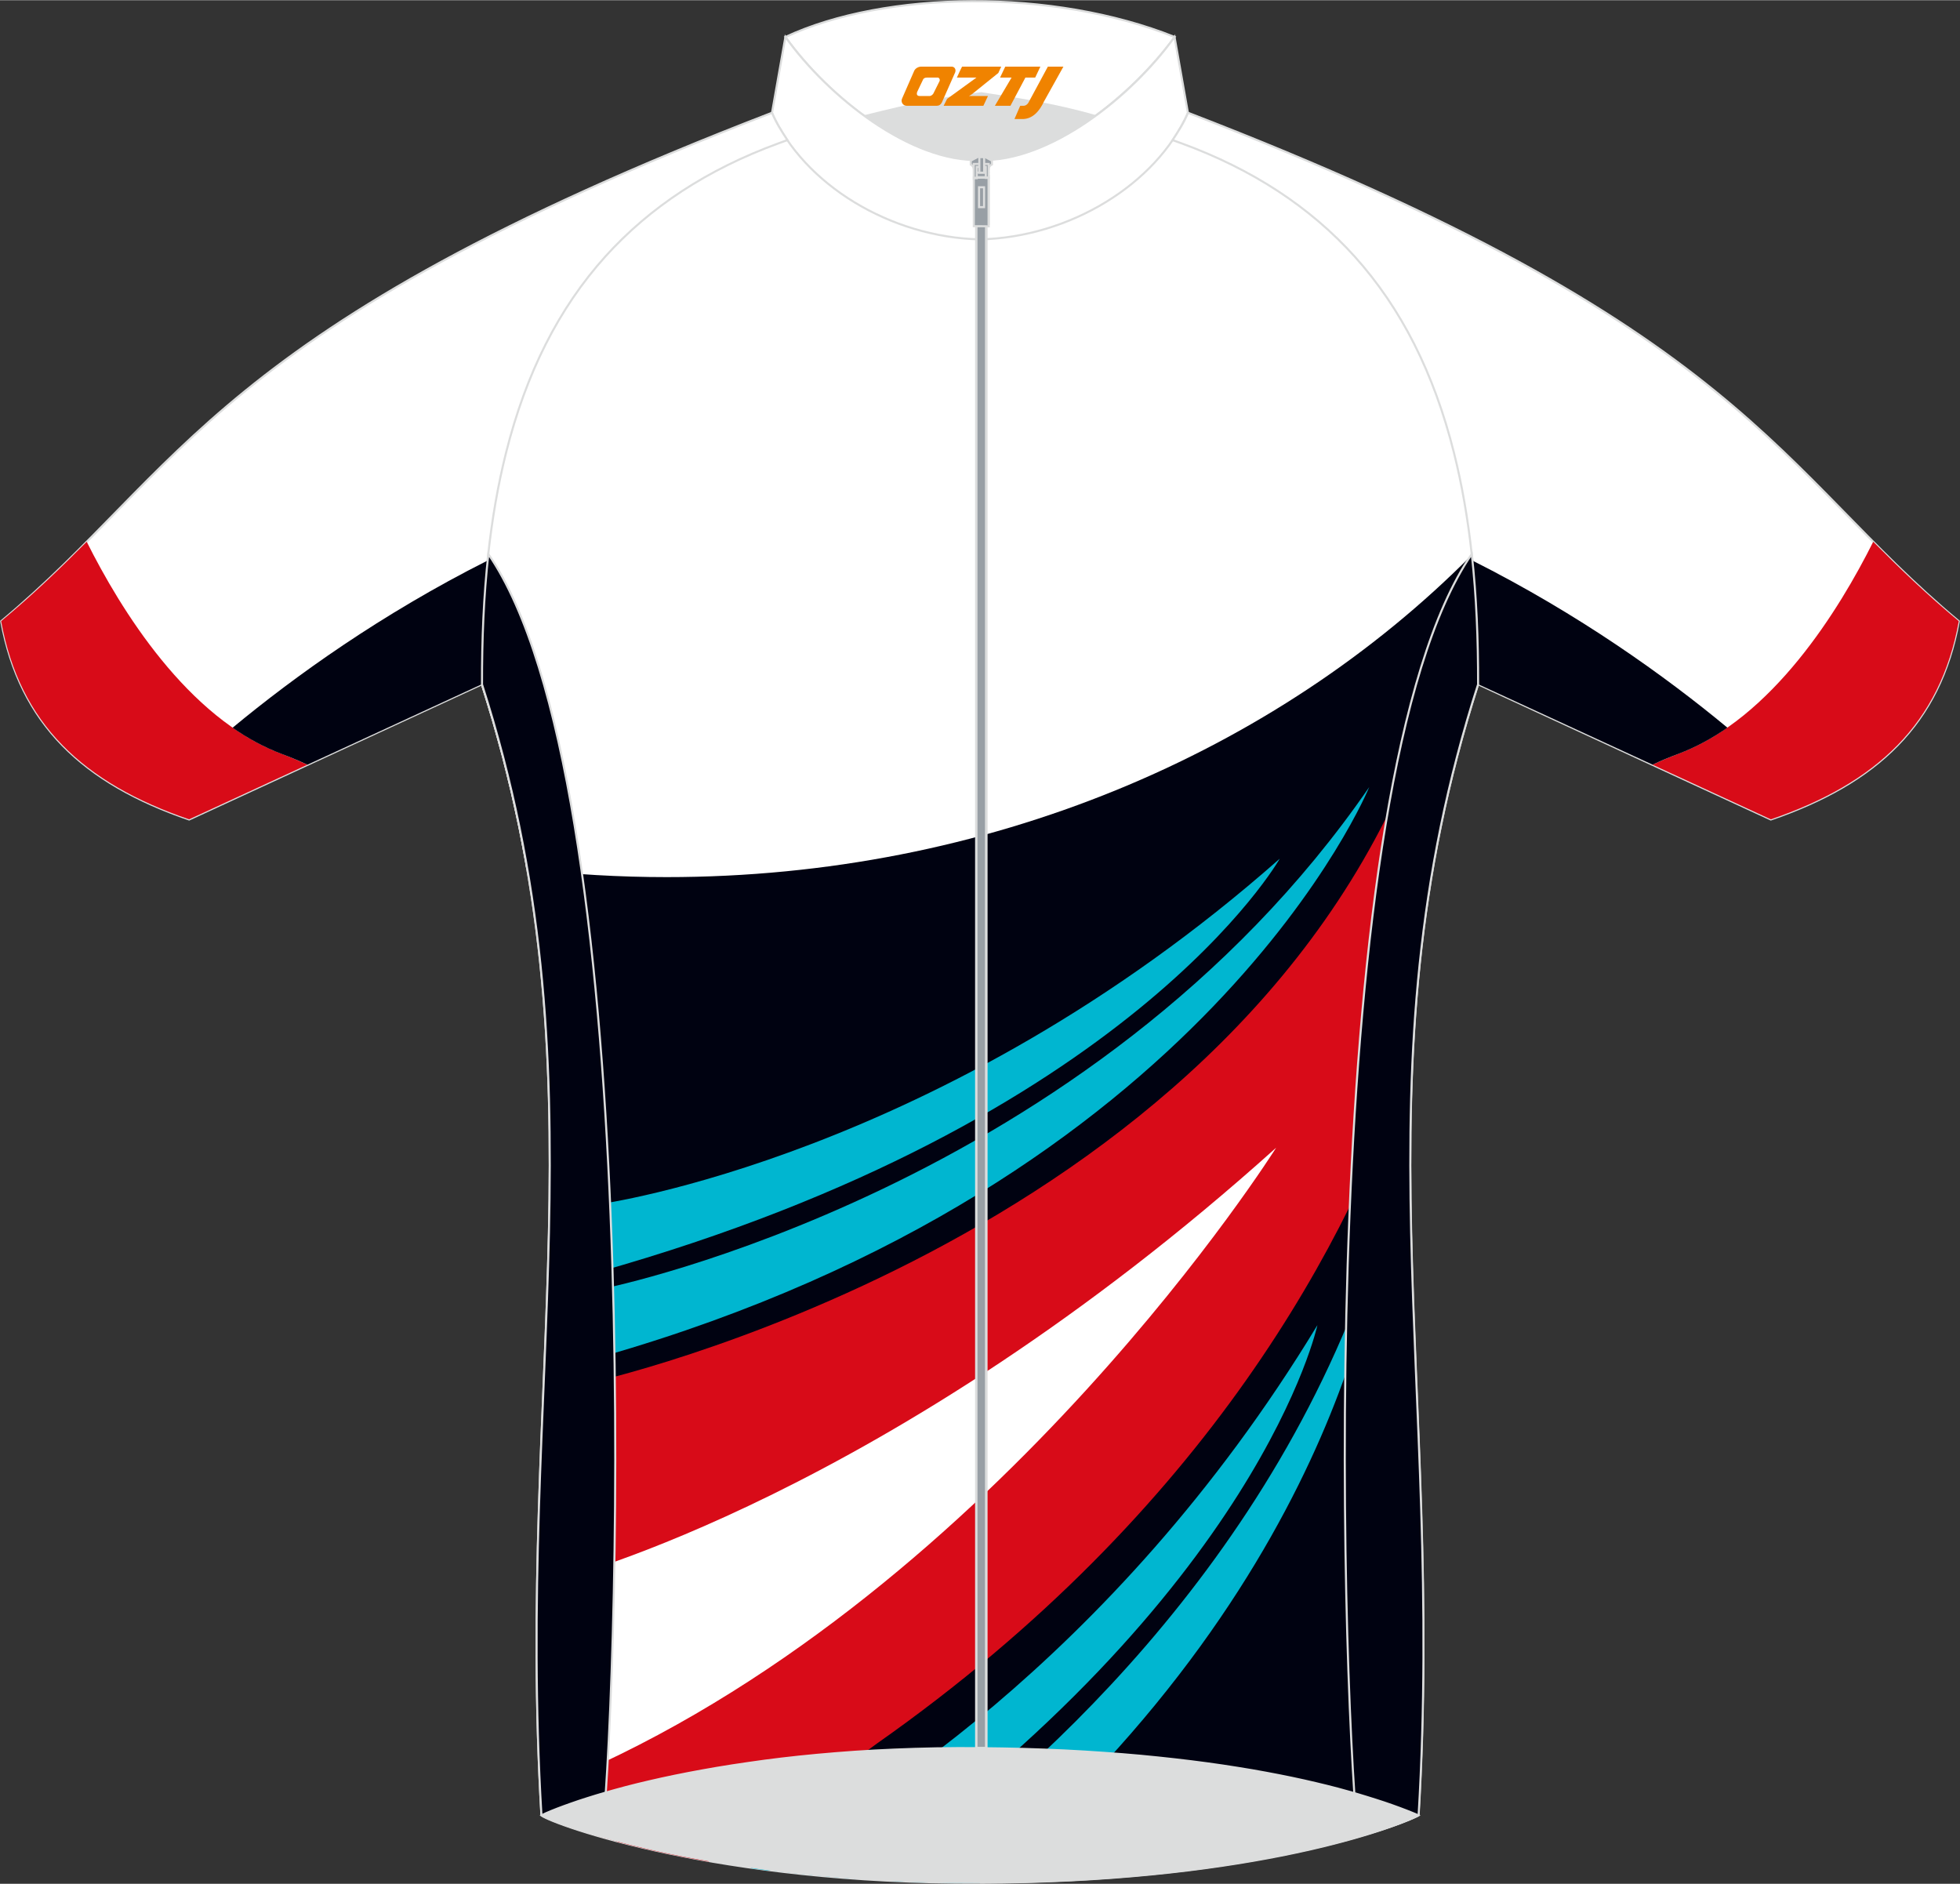 <?xml version="1.0" encoding="utf-8"?>
<!-- Generator: Adobe Illustrator 24.0.1, SVG Export Plug-In . SVG Version: 6.00 Build 0)  -->
<svg xmlns="http://www.w3.org/2000/svg" xmlns:xlink="http://www.w3.org/1999/xlink" version="1.1" id="_x37C_" x="0px" y="0px" width="340px" height="326.8px" viewBox="0 0 340.39 327.11" enable-background="new 0 0 340.39 327.11" xml:space="preserve">
<rect x="0" y="0" width="340.39" height="327.11" fill="#333333" stroke="none"/>
<path fill-rule="evenodd" clip-rule="evenodd" fill="#000211" stroke="#DCDDDD" stroke-width="0.359" stroke-miterlimit="10" d="  M170.2,21.89c12.34-0.15,24.47-0.68,36.12-2.24c40.02,14.8,50.65,60.26,50.36,99.2c-21.71,67.53-5.86,120.95-10.34,196.4  c-6.51,3.12-31.53,11.55-76.15,11.68c-45.63,0.21-73.9-10.07-76.15-11.68c-4.48-75.46,11.38-128.87-10.34-196.4  c-0.28-38.94,10.35-84.39,50.37-99.2C145.73,21.2,157.87,21.73,170.2,21.89z"/>
<g>
	<path fill-rule="evenodd" clip-rule="evenodd" fill="#FFFFFF" d="M170.28,22.17c12.48-0.16,24.77-0.72,36.6-2.31   c32.06,12.17,45.06,44.19,48.68,76.53c-33.99,34.25-84,55.9-139.8,55.9c-8.2,0-16.28-0.48-24.2-1.39   c-1.79-10.42-4.33-21.05-7.87-32.06c-0.28-38.78,10.27-84.01,49.87-99.01C145.43,21.44,157.76,22,170.28,22.17z"/>
	<path fill-rule="evenodd" clip-rule="evenodd" fill="#FFFFFF" d="M206.55,19.91c0.2-0.03,0.4-0.05,0.59-0.08l2.92,1.17l3.51,1.65   l3.34,1.82l3.18,1.98l3.02,2.14l2.86,2.27l2.7,2.41l2.57,2.54l2.41,2.68l2.27,2.79l2.14,2.91l2,3.01l1.87,3.11l1.74,3.2l1.62,3.29   l1.49,3.36l1.37,3.43l1.27,3.49l1.14,3.55l1.04,3.6l0.93,3.65l0.83,3.68l0.73,3.71l0.64,3.74l0.55,3.74l0.43,3.5   c-0.09,0.09-0.19,0.19-0.28,0.29l0-0.02l-0.46-3.74l-0.55-3.73l-0.64-3.73l-0.73-3.7l-0.84-3.66l-0.93-3.64l-1.03-3.59l-1.14-3.54   l-1.26-3.48l-1.37-3.42L245,56.92l-1.61-3.27l-1.73-3.19l-1.87-3.1l-1.99-3l-2.13-2.9l-2.26-2.77L231,36.03l-2.54-2.53l-2.69-2.41   l-2.85-2.26l-3.01-2.13l-3.17-1.98l-3.33-1.81l-3.48-1.64L206.55,19.91L206.55,19.91z M91.71,150.92   c-0.11-0.01-0.21-0.02-0.32-0.04l-0.19-1.19l-1.15-6.02l-1.33-6.08l-1.52-6.19l-1.72-6.21l-1.92-6.28l-0.01-0.05l0,0h0.3   l-0.01-0.04l1.92,6.29l1.72,6.22l1.53,6.15l1.33,6.08l1.15,6.03L91.71,150.92L91.71,150.92z M133.25,19.79l-2.87,1.15l-3.51,1.65   l-3.34,1.82l-3.18,1.98l-3.02,2.14l-2.86,2.27l-2.71,2.42l-2.57,2.54l-2.42,2.68l-2.27,2.79l-2.14,2.91l-2,3.01l-1.87,3.11   l-1.74,3.2l-1.62,3.29l-1.49,3.36l-1.37,3.43l-1.27,3.49l-1.14,3.55l-1.04,3.6l-0.93,3.65l-0.83,3.68l-0.73,3.71l-0.64,3.74   l-0.55,3.74l-0.46,3.76l-0.38,3.76l-0.3,3.76l-0.22,3.74l-0.14,3.73l-0.07,3.71l-0.01,3.66l0.3,0l0.01-3.66l0.07-3.7l0.14-3.72   l0.22-3.73l0.29-3.74l0.38-3.76l0.46-3.74l0.55-3.74l0.64-3.73l0.73-3.7l0.83-3.66l0.93-3.64l1.03-3.59l1.14-3.54l1.26-3.48   l1.37-3.42l1.49-3.35l1.61-3.27l1.73-3.19l1.87-3.1l1.99-3l2.13-2.9l2.26-2.77l2.41-2.67l2.54-2.53l2.69-2.41l2.85-2.26l3.01-2.13   l3.17-1.98l3.33-1.81l3.48-1.64l3.41-1.37C133.67,19.85,133.46,19.82,133.25,19.79L133.25,19.79z M83.57,118.88L83.57,118.88   l-0.01-0.04v0.02L83.57,118.88z"/>
</g>
<path fill-rule="evenodd" clip-rule="evenodd" fill="#FFFFFF" stroke="#DCDDDD" stroke-width="0.359" stroke-miterlimit="10" d="  M136.4,6.39c17.43-8.11,46.49-8.44,67.6,0c-7.33,10.08-21.53,21.74-33.79,21.36C158.16,28.07,144.07,17.06,136.4,6.39z"/>
<g>
	<path fill-rule="evenodd" clip-rule="evenodd" fill="#FFFFFF" stroke="#DCDDDD" stroke-width="0.359" stroke-miterlimit="10" d="   M203.98,6.39c-7.42,10.38-21.78,21.77-33.79,21.36v13.79c15.57-0.36,30.58-9.53,36.12-21.96L203.98,6.39z"/>
</g>
<path fill-rule="evenodd" clip-rule="evenodd" fill="#FFFFFF" stroke="#DCDDDD" stroke-width="0.359" stroke-miterlimit="10" d="  M136.4,6.39c7.42,10.38,21.78,21.77,33.79,21.36v13.79c-15.57-0.36-30.58-9.53-36.12-21.96L136.4,6.39z"/>
<path fill-rule="evenodd" clip-rule="evenodd" fill="#DCDDDD" d="M149.97,20c7.97-2.02,14.45-3.36,20.46-4.02  c5.17,0.81,12.52,1.84,19.92,3.99c-6.68,4.99-12.98,7.88-20.15,7.78C161.14,27.83,154.32,23.16,149.97,20z"/>
<path fill-rule="evenodd" clip-rule="evenodd" fill="#FFFFFF" stroke="#DCDDDD" stroke-width="0.359" stroke-miterlimit="10" d="  M134.07,19.55c0.69,1.7,1.73,3.3,2.68,4.75c-0.21,0.08-1.29,0.46-1.5,0.54c-12.45,4.55-22.38,11.11-30.1,19.65  c-8.17,9.07-13.8,20.35-17.24,34c-2.82,11.18-4.16,23.94-4.21,38.35c0,0.1,0,1.84,0,1.96l-50.85,23.48  c-18.41-6.31-29.39-16.61-32.64-34.42C31.78,81.55,37.07,56.9,134.07,19.55z"/>
<path fill-rule="evenodd" clip-rule="evenodd" fill="#FFFFFF" stroke="#DCDDDD" stroke-width="0.359" stroke-miterlimit="10" d="  M206.32,19.55c-0.69,1.7-1.73,3.3-2.68,4.75c0.21,0.08,1.29,0.46,1.5,0.54c12.45,4.55,22.38,11.11,30.1,19.65  c8.17,9.07,13.8,20.35,17.24,34c2.82,11.18,4.16,23.94,4.21,38.35c0,0.1,0,1.84,0,1.96l50.85,23.48  c18.41-6.31,29.39-16.61,32.64-34.42C308.61,81.55,303.32,56.9,206.32,19.55z"/>
<path fill-rule="evenodd" clip-rule="evenodd" fill="#D80B18" d="M286.99,132.77l20.55,9.49c18.41-6.31,29.39-16.61,32.64-34.42  c-5.55-4.61-10.29-9.18-14.86-13.79c-5.87,11.74-17.5,30.67-33.8,36.81C289.83,131.51,288.32,132.15,286.99,132.77z"/>
<path fill-rule="evenodd" clip-rule="evenodd" fill="#000211" d="M256.69,118.78v-1.96c-0.03-6.88-0.34-13.37-0.97-19.5  c18.51,9.32,33.47,20.06,44.28,29.02c-2.66,1.85-5.48,3.39-8.46,4.52c-1.71,0.64-3.21,1.27-4.54,1.9l-10.8-4.98L256.69,118.78z"/>
<path fill-rule="evenodd" clip-rule="evenodd" fill="#D80B18" d="M53.39,132.77l-20.55,9.49c-18.41-6.31-29.39-16.61-32.64-34.42  c5.55-4.61,10.29-9.18,14.86-13.79c5.87,11.74,17.5,30.67,33.8,36.81C50.56,131.51,52.05,132.15,53.39,132.77z"/>
<path fill-rule="evenodd" clip-rule="evenodd" fill="#000211" d="M83.7,118.78v-1.96c0.03-6.88,0.34-13.37,0.97-19.5  c-18.51,9.33-33.46,20.07-44.28,29.03c2.66,1.85,5.48,3.39,8.46,4.52c1.71,0.64,3.21,1.27,4.54,1.9l10.8-4.98L83.7,118.78z"/>
<g>
	<g>
		<path fill-rule="evenodd" clip-rule="evenodd" fill="#00B6D0" d="M104.13,209.08c0,0,59.36-8.09,118.12-59.99    c0,0-25.8,45.69-118.43,71.8l-1.55-6.53L104.13,209.08z"/>
		<path fill-rule="evenodd" clip-rule="evenodd" fill="#00B6D0" d="M105.06,223.69c0,0,84.55-17.09,132.73-87.03    c0,0-27.98,68.69-133.05,98.85l-1.55-6.53L105.06,223.69z"/>
		<path fill-rule="evenodd" clip-rule="evenodd" fill="#D80B18" d="M250.74,140.98c-3.12,14.38-4.7,28.25-5.39,42.04    c-10.67,31.87-35.48,79.26-93.03,119.72c-0.55,0.39-19.59,14.48-29.06,20.39c-17.5-3.04-27.79-6.98-29.11-7.92    c-1.39-23.34-0.83-44.56-0.03-64.75l8.15-10.29c0,0,110.04-23.94,143.61-109.73L250.74,140.98z"/>
		<path fill-rule="evenodd" clip-rule="evenodd" fill="#FFFFFF" d="M97.29,274.2c0,0,56.89-14.3,124.34-74.92    c0,0-47.87,76.16-120.61,108.48l-4.66-13.05L97.29,274.2z"/>
		<path fill-rule="evenodd" clip-rule="evenodd" fill="#00B6D0" d="M130.6,324.28c1.77-0.9,4.48-2.27,5.35-2.73    c10.22-5.34,56.88-32.07,92.84-91.45c0,0.01-9.95,46.38-80.2,96.07C142.06,325.71,136.06,325.05,130.6,324.28z"/>
		<path fill-rule="evenodd" clip-rule="evenodd" fill="#00B6D0" d="M154.22,326.52c23.37-16.64,67.61-54.52,85.7-112.89    c-0.01-0.02-4.92,58.16-69.77,113.26C164.58,326.91,159.26,326.77,154.22,326.52z"/>
	</g>
	<g>
		<path fill-rule="evenodd" clip-rule="evenodd" fill="#D80B18" d="M250.74,140.98c-3.12,14.38-4.7,28.25-5.39,42.04l-0.01,0.04    l0.21-3.94l0.42-5.85l0.55-5.87l0.68-5.9l0.84-5.94l0.98-5.98l1.15-6.03l0.56-2.58L250.74,140.98L250.74,140.98z M123.42,323.03    c-0.12,0.08-0.25,0.15-0.37,0.23l-1.94-0.35l-2.64-0.5l-2.51-0.51l-2.39-0.52l-2.25-0.52l-2.13-0.52l-1.83-0.47l-0.55-0.22    c-7.51-2-11.91-3.78-12.75-4.38l0-0.01l0-0.03l0.34,0.01l-0.06-0.11l0.27,0.17l0.43,0.22l0.58,0.26l0.73,0.3l0.88,0.34l1.02,0.38    l1.16,0.41l1.31,0.43l1.45,0.45l1.58,0.47l1.72,0.49l1.85,0.5l1.99,0.51l2.13,0.52l2.25,0.52l2.39,0.51l2.5,0.51l2.64,0.5    L123.42,323.03L123.42,323.03z M94.05,315.26L94.05,315.26L94.05,315.26L94.05,315.26L94.05,315.26z M94.04,315.16l0.28-0.02    l-0.36-7l-0.25-6.89l-0.16-6.77l-0.07-6.66l0.01-6.56l0.07-6.46l0.13-6.37l0.17-6.29l0.21-6.21l0.22-5.66l-0.27,0.34    C93.21,270.73,92.66,291.89,94.04,315.16z"/>
		<path fill-rule="evenodd" clip-rule="evenodd" fill="#00B6D0" d="M148.52,326.22c-5.23-0.37-10.13-0.87-14.69-1.45l-0.53,0.04    l-0.42-0.05l-2.53-0.35l0.45-0.23l2.16,0.3l3.23,0.4l3.36,0.37l3.47,0.34l3.57,0.3l2.18,0.15    C148.7,326.1,148.61,326.16,148.52,326.22z"/>
		<path fill-rule="evenodd" clip-rule="evenodd" fill="#00B6D0" d="M170.09,326.94c-5.58,0.02-10.91-0.11-15.95-0.36    c0.09-0.07,0.19-0.13,0.28-0.2l3.58,0.16l4.02,0.12l4.12,0.07l4.19,0.01v0l-0.02,0l0,0l0,0.02    C170.23,326.81,170.16,326.88,170.09,326.94L170.09,326.94z M170.32,326.73L170.32,326.73L170.32,326.73L170.32,326.73    L170.32,326.73z"/>
	</g>
</g>
<path fill-rule="evenodd" clip-rule="evenodd" fill="#000211" stroke="#DCDDDD" stroke-width="0.359" stroke-miterlimit="22.926" d="  M104.61,318.89c-3.01-0.78-5.55-1.63-7.41-2.32c-1.84-0.69-2.99-1.22-3.17-1.38c-4.47-75.45,11.38-128.83-10.32-196.36  c-0.02-7.76,0.29-15.34,1.1-22.64C112.03,135.81,107.58,288.05,104.61,318.89z"/>
<path fill-rule="evenodd" clip-rule="evenodd" fill="#000211" stroke="#DCDDDD" stroke-width="0.359" stroke-miterlimit="22.926" d="  M235.79,318.89c3-0.78,5.55-1.63,7.41-2.32c1.84-0.69,2.99-1.22,3.17-1.38c4.48-75.46-11.38-128.84,10.33-196.37  c0.02-7.76-0.29-15.34-1.1-22.64C228.36,135.81,232.82,288.05,235.79,318.89z"/>
<g>
	<rect x="169.48" y="27.67" fill-rule="evenodd" clip-rule="evenodd" fill="#FFFFFF" width="1.89" height="275.85"/>
	<path fill-rule="evenodd" clip-rule="evenodd" fill="#DCDDDD" d="M171.36,27.83h-1.89v-0.3h1.89l0.15,0.15L171.36,27.83   L171.36,27.83L171.36,27.83z M171.36,27.52L171.36,27.52l0.15,0.15v-0.15H171.36L171.36,27.52z M171.21,303.53L171.21,303.53   l0.15,0.14l0.15-0.15V27.67h-0.31V303.53L171.21,303.53z M171.52,303.53v0.15h-0.15L171.52,303.53L171.52,303.53L171.52,303.53z    M169.48,303.38h1.89v0.3h-1.89l-0.15-0.15L169.48,303.38L169.48,303.38L169.48,303.38z M169.48,303.68L169.48,303.68l-0.15-0.15   v0.15H169.48L169.48,303.68z M169.63,27.67L169.63,27.67l-0.14-0.15l-0.15,0.15v275.85h0.3V27.67L169.63,27.67z M169.32,27.67   l0.15-0.15h-0.15V27.67z"/>
</g>
<rect x="169.58" y="27.67" fill-rule="evenodd" clip-rule="evenodd" fill="#989FA5" stroke="#DCDDDD" stroke-width="0.359" stroke-miterlimit="22.926" width="1.66" height="275.85"/>

<g>
	<g>
		<path fill-rule="evenodd" clip-rule="evenodd" fill="#DCDDDD" d="M169.69,29.34c0.31,0,0.62,0,0.93,0.01L169.69,29.34z     M169.69,29.34L169.69,29.34L169.69,29.34z"/>
		
			<path fill-rule="evenodd" clip-rule="evenodd" fill="none" stroke="#DCDDDD" stroke-width="0.359" stroke-miterlimit="22.926" d="    M169.69,29.34c0.31,0,0.62,0,0.93,0.01 M169.69,29.34L169.69,29.34L169.69,29.34z"/>
	</g>
	<g>
		<path fill-rule="evenodd" clip-rule="evenodd" fill="#DCDDDD" d="M169.8,28.13c0.31,0,0.62,0,0.93,0.01L169.8,28.13z M169.8,28.13    L169.8,28.13L169.8,28.13z"/>
		
			<path fill-rule="evenodd" clip-rule="evenodd" fill="none" stroke="#DCDDDD" stroke-width="0.359" stroke-miterlimit="22.926" d="    M169.8,28.13c0.31,0,0.62,0,0.93,0.01 M169.8,28.13L169.8,28.13L169.8,28.13z"/>
	</g>
	<g>
		<path fill-rule="evenodd" clip-rule="evenodd" fill="#DCDDDD" d="M170.95,28.69c-0.36,0-0.72-0.01-1.09-0.01L170.95,28.69z     M170.95,28.69L170.95,28.69L170.95,28.69z"/>
		
			<path fill-rule="evenodd" clip-rule="evenodd" fill="none" stroke="#DCDDDD" stroke-width="0.359" stroke-miterlimit="22.926" d="    M170.95,28.69c-0.36,0-0.72-0.01-1.09-0.01 M170.95,28.69L170.95,28.69L170.95,28.69z"/>
	</g>
	<g>
		<path fill-rule="evenodd" clip-rule="evenodd" fill="#DCDDDD" d="M171.06,27.47c-0.36,0-0.72-0.01-1.09-0.01L171.06,27.47z     M171.06,27.47L171.06,27.47L171.06,27.47z"/>
		
			<path fill-rule="evenodd" clip-rule="evenodd" fill="none" stroke="#DCDDDD" stroke-width="0.359" stroke-miterlimit="22.926" d="    M171.06,27.47c-0.36,0-0.72-0.01-1.09-0.01 M171.06,27.47L171.06,27.47L171.06,27.47z"/>
	</g>
	<g>
		
			<path fill-rule="evenodd" clip-rule="evenodd" fill="none" stroke="#DCDDDD" stroke-width="0.359" stroke-miterlimit="22.926" d="    M169.23,29.22c0.47,0,0.94,0,1.41,0 M169.23,29.22L169.23,29.22L169.23,29.22z"/>
	</g>
	<g>
		
			<path fill-rule="evenodd" clip-rule="evenodd" fill="none" stroke="#DCDDDD" stroke-width="0.359" stroke-miterlimit="22.926" d="    M169.35,28.07c0.47,0,0.94,0,1.41,0 M169.35,28.07L169.35,28.07L169.35,28.07z"/>
	</g>
	<g>
		
			<path fill-rule="evenodd" clip-rule="evenodd" fill="none" stroke="#DCDDDD" stroke-width="0.359" stroke-miterlimit="22.926" d="    M171,28.51c-0.48,0-0.96,0-1.45,0 M171,28.51L171,28.51L171,28.51z"/>
	</g>
	<path fill-rule="evenodd" clip-rule="evenodd" fill="#DCDDDD" d="M171.68,27.76c-0.77-0.04-1.62-0.02-2.4-0.06   c-0.11,0.1-0.15,0.15-0.26,0.25c0.75,0.02,1.5,0.02,2.26,0.02C171.43,27.91,171.55,27.83,171.68,27.76z"/>
	
		<path fill-rule="evenodd" clip-rule="evenodd" fill="#989FA5" stroke="#DCDDDD" stroke-width="0.359" stroke-miterlimit="22.926" d="   M169.18,29.94c0.84,0,1.65,0,2.49,0c-0.07-0.73,0.13-1.2,0.6-1.41c0-0.23,0-0.44,0-0.66c-0.41-0.22-0.83-0.43-1.23-0.66   c-0.4,0-0.8,0-1.21,0c-0.42,0.22-0.83,0.43-1.24,0.66c0,0.22,0,0.43,0,0.66C169.02,28.78,169.22,29.25,169.18,29.94z"/>
	<g>
		<path fill-rule="evenodd" clip-rule="evenodd" fill="#DCDDDD" d="M169.83,34.41c0.31,0,0.62,0.01,0.93,0.01L169.83,34.41z     M169.83,34.41L169.83,34.41L169.83,34.41z"/>
		
			<path fill-rule="evenodd" clip-rule="evenodd" fill="none" stroke="#DCDDDD" stroke-width="0.359" stroke-miterlimit="22.926" d="    M169.83,34.41c0.31,0,0.62,0.01,0.93,0.01 M169.83,34.41L169.83,34.41L169.83,34.41z"/>
	</g>
	<g>
		<path fill-rule="evenodd" clip-rule="evenodd" fill="#DCDDDD" d="M169.83,32.77c0.31,0,0.62,0.01,0.93,0.01L169.83,32.77z     M169.83,32.77L169.83,32.77L169.83,32.77z"/>
		
			<path fill-rule="evenodd" clip-rule="evenodd" fill="none" stroke="#DCDDDD" stroke-width="0.359" stroke-miterlimit="22.926" d="    M169.83,32.77c0.31,0,0.62,0.01,0.93,0.01 M169.83,32.77L169.83,32.77L169.83,32.77z"/>
	</g>
	<g>
		<path fill-rule="evenodd" clip-rule="evenodd" fill="#DCDDDD" d="M169.91,31.16c0.31,0,0.62,0.01,0.93,0.01L169.91,31.16z     M169.91,31.16L169.91,31.16L169.91,31.16z"/>
		
			<path fill-rule="evenodd" clip-rule="evenodd" fill="none" stroke="#DCDDDD" stroke-width="0.359" stroke-miterlimit="22.926" d="    M169.91,31.16c0.31,0,0.62,0.01,0.93,0.01 M169.91,31.16L169.91,31.16L169.91,31.16z"/>
	</g>
	<g>
		<path fill-rule="evenodd" clip-rule="evenodd" fill="#DCDDDD" d="M171.09,35.26c-0.36,0-0.72-0.01-1.09-0.01L171.09,35.26z     M171.09,35.26L171.09,35.26L171.09,35.26z"/>
		
			<path fill-rule="evenodd" clip-rule="evenodd" fill="none" stroke="#DCDDDD" stroke-width="0.359" stroke-miterlimit="22.926" d="    M171.09,35.26c-0.36,0-0.72-0.01-1.09-0.01 M171.09,35.26L171.09,35.26L171.09,35.26z"/>
	</g>
	<g>
		<path fill-rule="evenodd" clip-rule="evenodd" fill="#DCDDDD" d="M171.09,33.62c-0.36,0-0.72-0.01-1.09-0.01L171.09,33.62z     M171.09,33.62L171.09,33.62L171.09,33.62z"/>
		
			<path fill-rule="evenodd" clip-rule="evenodd" fill="none" stroke="#DCDDDD" stroke-width="0.359" stroke-miterlimit="22.926" d="    M171.09,33.62c-0.36,0-0.72-0.01-1.09-0.01 M171.09,33.62L171.09,33.62L171.09,33.62z"/>
	</g>
	<g>
		<path fill-rule="evenodd" clip-rule="evenodd" fill="#DCDDDD" d="M171.09,31.98c-0.36,0-0.72-0.01-1.09-0.01L171.09,31.98z     M171.09,31.98L171.09,31.98L171.09,31.98z"/>
		
			<path fill-rule="evenodd" clip-rule="evenodd" fill="none" stroke="#DCDDDD" stroke-width="0.359" stroke-miterlimit="22.926" d="    M171.09,31.98c-0.36,0-0.72-0.01-1.09-0.01 M171.09,31.98L171.09,31.98L171.09,31.98z"/>
	</g>
	<g>
		
			<path fill-rule="evenodd" clip-rule="evenodd" fill="none" stroke="#DCDDDD" stroke-width="0.359" stroke-miterlimit="22.926" d="    M169.39,32.44c0.47,0,0.94,0,1.41,0 M169.39,32.44L169.39,32.44L169.39,32.44z"/>
	</g>
	<g>
		
			<path fill-rule="evenodd" clip-rule="evenodd" fill="none" stroke="#DCDDDD" stroke-width="0.359" stroke-miterlimit="22.926" d="    M169.47,30.78c0.47,0,0.94,0,1.41,0 M169.47,30.78L169.47,30.78L169.47,30.78z"/>
	</g>
	<g>
		
			<path fill-rule="evenodd" clip-rule="evenodd" fill="none" stroke="#DCDDDD" stroke-width="0.359" stroke-miterlimit="22.926" d="    M169.15,28.59c0.47,0,0.94,0,1.41,0 M169.15,28.59L169.15,28.59L169.15,28.59z"/>
	</g>
	<g>
		
			<path fill-rule="evenodd" clip-rule="evenodd" fill="none" stroke="#DCDDDD" stroke-width="0.359" stroke-miterlimit="22.926" d="    M171.23,31.53c-0.48,0-0.96,0-1.45,0 M171.23,31.53L171.23,31.53L171.23,31.53z"/>
	</g>
	
		<path fill-rule="evenodd" clip-rule="evenodd" fill="#989FA5" stroke="#DCDDDD" stroke-width="0.359" stroke-miterlimit="22.926" d="   M169.12,39.25c0-2.84,0-5.67,0-8.51c0.73,0,1.46,0,2.19,0c0.13-0.05,0.27-0.11,0.4-0.16c0,2.78,0,5.9,0,8.69   C168.53,39.23,172.18,39.27,169.12,39.25z"/>
	<g>
		
			<path fill-rule="evenodd" clip-rule="evenodd" fill="none" stroke="#DCDDDD" stroke-width="0.359" stroke-miterlimit="22.926" d="    M171.7,30.68c0,2.78,0,5.58,0,8.36 M171.7,30.68L171.7,30.68L171.7,30.68z"/>
	</g>
	
		<path fill-rule="evenodd" clip-rule="evenodd" fill="#989FA5" stroke="#DCDDDD" stroke-width="0.359" stroke-miterlimit="22.926" d="   M169.11,30.96c0-0.84,0-1.68,0-2.52c0.87,0,1.73,0,2.6,0c0,0.81,0,1.63,0,2.43c-0.17,0-0.34,0-0.51,0c0-0.64,0-1.28,0-1.92   c-0.52,0-1.05,0-1.57,0c0,0.66,0,1.3,0,1.96C169.46,30.9,169.28,30.9,169.11,30.96z"/>
	
		<rect x="170.03" y="32.49" fill-rule="evenodd" clip-rule="evenodd" fill="#989FA5" stroke="#DCDDDD" stroke-width="0.359" stroke-miterlimit="22.926" width="0.87" height="3.45"/>
	
		<rect x="170.08" y="27.26" fill-rule="evenodd" clip-rule="evenodd" fill="#989FA5" stroke="#DCDDDD" stroke-width="0.359" stroke-miterlimit="22.926" width="0.84" height="2.69"/>
	
		<line fill-rule="evenodd" clip-rule="evenodd" fill="none" stroke="#DCDDDD" stroke-width="0.359" stroke-miterlimit="22.926" x1="169.23" y1="30.84" x2="171.59" y2="30.81"/>
</g>
<g>
	<path fill-rule="evenodd" clip-rule="evenodd" fill="#DCDDDD" d="M170.2,303.53c41.62,0.3,65.53,7.22,76.15,11.68   c-8.02,3.77-34.25,11.6-76.15,11.68c-41.9,0.08-69.16-8.27-76.15-11.68C101.91,311.57,128.58,303.23,170.2,303.53z"/>
	<path fill-rule="evenodd" clip-rule="evenodd" fill="#DCDDDD" d="M246.41,315.34l-0.13-0.27l0.01,0.28l-1.03-0.42l-1.11-0.44   l-1.19-0.45l-1.27-0.46l-1.36-0.47l-1.44-0.47l-1.52-0.49l-1.61-0.48l-1.68-0.48l-1.78-0.48l-1.85-0.48l-1.95-0.47l-2.04-0.47   l-2.11-0.46l-2.21-0.45l-2.3-0.44l-2.39-0.43l-2.49-0.41l-2.58-0.4l-2.67-0.38l-2.76-0.36l-2.86-0.34l-2.95-0.32l-3.04-0.3   l-3.14-0.27l-3.25-0.24l-3.35-0.22l-3.45-0.19l-3.55-0.15l-3.65-0.12l-3.74-0.08l-3.85-0.05v-0.3l3.85,0.05l3.74,0.08l3.65,0.12   l3.55,0.15l3.45,0.19l3.35,0.22l3.25,0.24l3.14,0.27l3.04,0.3l2.95,0.32l2.86,0.34l2.77,0.36l2.67,0.38l2.58,0.4l2.49,0.41   l2.4,0.43l2.31,0.44l2.22,0.45l2.13,0.46l2.04,0.47l1.95,0.47l1.87,0.48l1.78,0.49l1.7,0.48l1.61,0.49l1.53,0.48l1.45,0.47   l1.36,0.47l1.27,0.46l1.19,0.45l1.11,0.44l1.03,0.43L246.41,315.34L246.41,315.34L246.41,315.34z M246.41,315.07L246.41,315.07   v0.28l0.31-0.14L246.41,315.07L246.41,315.07z M170.2,327.05L170.2,327.05L170.2,327.05l3.86-0.02l3.79-0.07l3.7-0.11l3.61-0.15   l3.52-0.19l3.42-0.22l3.33-0.26l3.22-0.29l3.13-0.31l3.03-0.34l2.94-0.36l2.85-0.4l2.75-0.41l2.65-0.42l2.54-0.44l2.45-0.45   l2.35-0.46l2.25-0.47l2.15-0.48l2.06-0.48l1.96-0.48l1.84-0.48l1.74-0.48l1.64-0.48l1.54-0.47l1.44-0.46l1.33-0.45l1.23-0.44   l1.14-0.42l1.02-0.41l0.92-0.4l0.81-0.37l-0.13-0.27l-0.8,0.36l-0.92,0.38l-1.01,0.4l-1.12,0.42l-1.22,0.44l-1.33,0.45l-1.44,0.46   l-1.53,0.47l-1.64,0.48l-1.74,0.49l-1.84,0.48l-1.95,0.49l-2.05,0.48l-2.15,0.48l-2.24,0.47l-2.34,0.46l-2.44,0.45l-2.54,0.44   l-2.65,0.42l-2.75,0.41l-2.84,0.39l-2.94,0.36l-3.03,0.34l-3.12,0.31l-3.22,0.29l-3.31,0.26l-3.42,0.22l-3.51,0.19l-3.61,0.15   l-3.7,0.11l-3.79,0.07l-3.88,0.03l0,0V327.05L170.2,327.05z M93.99,315.07L93.99,315.07l0,0.24l0.72,0.34l0.83,0.36l0.95,0.38   l1.07,0.41l1.19,0.43l1.29,0.44l1.4,0.46l1.53,0.47l1.63,0.48l1.74,0.48l1.84,0.49l1.96,0.49l2.06,0.49l2.16,0.49l2.27,0.48   l2.37,0.47l2.48,0.46l2.58,0.45l2.68,0.44l2.77,0.42l2.87,0.4l2.97,0.38l3.07,0.35l3.17,0.32l3.26,0.29l3.35,0.26l3.45,0.23   l3.54,0.19l3.63,0.15l3.72,0.11l3.8,0.06l3.89,0.02v-0.3l-3.89-0.02l-3.8-0.06l-3.71-0.11l-3.62-0.15l-3.53-0.19l-3.44-0.23   l-3.35-0.26l-3.26-0.29l-3.16-0.32l-3.07-0.35l-2.96-0.37l-2.87-0.4l-2.77-0.42l-2.68-0.43l-2.58-0.45l-2.48-0.46l-2.37-0.47   l-2.26-0.48l-2.16-0.49l-2.06-0.49l-1.96-0.49l-1.84-0.49l-1.73-0.48l-1.62-0.48l-1.52-0.47l-1.4-0.45l-1.29-0.44l-1.18-0.42   l-1.06-0.4l-0.94-0.38l-0.84-0.36l-0.71-0.33v0.27L93.99,315.07L93.99,315.07z M93.98,315.34l-0.28-0.14l0.29-0.13L93.98,315.34   L93.98,315.34L93.98,315.34z M170.2,303.38L170.2,303.38l-3.84-0.01l-3.77,0.04l-3.69,0.09l-3.6,0.13l-3.51,0.17l-3.4,0.21   l-3.31,0.25l-3.22,0.28l-3.13,0.31l-3.03,0.34l-2.94,0.37l-2.85,0.4l-2.76,0.41l-2.66,0.43l-2.56,0.45l-2.47,0.46l-2.36,0.47   l-2.26,0.48l-2.16,0.49l-2.06,0.49l-1.97,0.5l-1.85,0.5l-1.75,0.49l-1.65,0.49l-1.54,0.48l-1.45,0.47l-1.33,0.46l-1.23,0.44   l-1.12,0.42l-1.01,0.4l-0.9,0.38l-0.79,0.36l0.13,0.27l0.79-0.35l0.9-0.38l1.01-0.4l1.11-0.42l1.22-0.44l1.33-0.45l1.44-0.47   l1.54-0.48l1.64-0.49l1.75-0.49l1.85-0.49l1.96-0.49l2.06-0.49l2.15-0.49l2.25-0.49l2.35-0.47l2.45-0.46l2.56-0.45l2.66-0.43   l2.75-0.41l2.85-0.39l2.94-0.37l3.03-0.34l3.12-0.31l3.22-0.28l3.31-0.25l3.4-0.21l3.49-0.17l3.59-0.13l3.68-0.09l3.77-0.04h3.86   l0,0V303.38z"/>
</g>
<g>
	<path fill="#F08300" d="M181.98,11.54l-3.4,6.3c-0.2,0.3-0.5,0.5-0.8,0.5h-0.6l-1,2.3h1.2c2,0.1,3.2-1.5,3.9-3L184.68,11.54h-2.5L181.98,11.54z"/>
	<polygon fill="#F08300" points="174.78,11.54 ,180.68,11.54 ,179.78,13.44 ,178.08,13.44 ,175.48,18.34 ,172.78,18.34 ,175.68,13.44 ,173.68,13.44 ,174.58,11.54"/>
	<polygon fill="#F08300" points="168.78,16.64 ,168.28,16.64 ,168.78,16.34 ,173.38,12.64 ,173.88,11.54 ,167.08,11.54 ,166.78,12.14 ,166.18,13.44 ,168.98,13.44 ,169.58,13.44 ,164.48,17.14    ,163.88,18.34 ,170.48,18.34 ,170.78,18.34 ,171.58,16.64"/>
	<path fill="#F08300" d="M165.28,11.54H159.98C159.48,11.54,158.98,11.84,158.78,12.24L156.68,17.04C156.38,17.64,156.78,18.34,157.48,18.34h5.2c0.4,0,0.7-0.2,0.9-0.6L165.88,12.54C166.08,12.04,165.78,11.54,165.28,11.54z M163.18,14.04L162.08,16.24C161.88,16.54,161.58,16.64,161.48,16.64l-1.8,0C159.48,16.64,159.08,16.54,159.28,15.94l1-2.1c0.1-0.3,0.4-0.4,0.7-0.4h1.9   C163.08,13.44,163.28,13.74,163.18,14.04z"/>
</g>
</svg>
